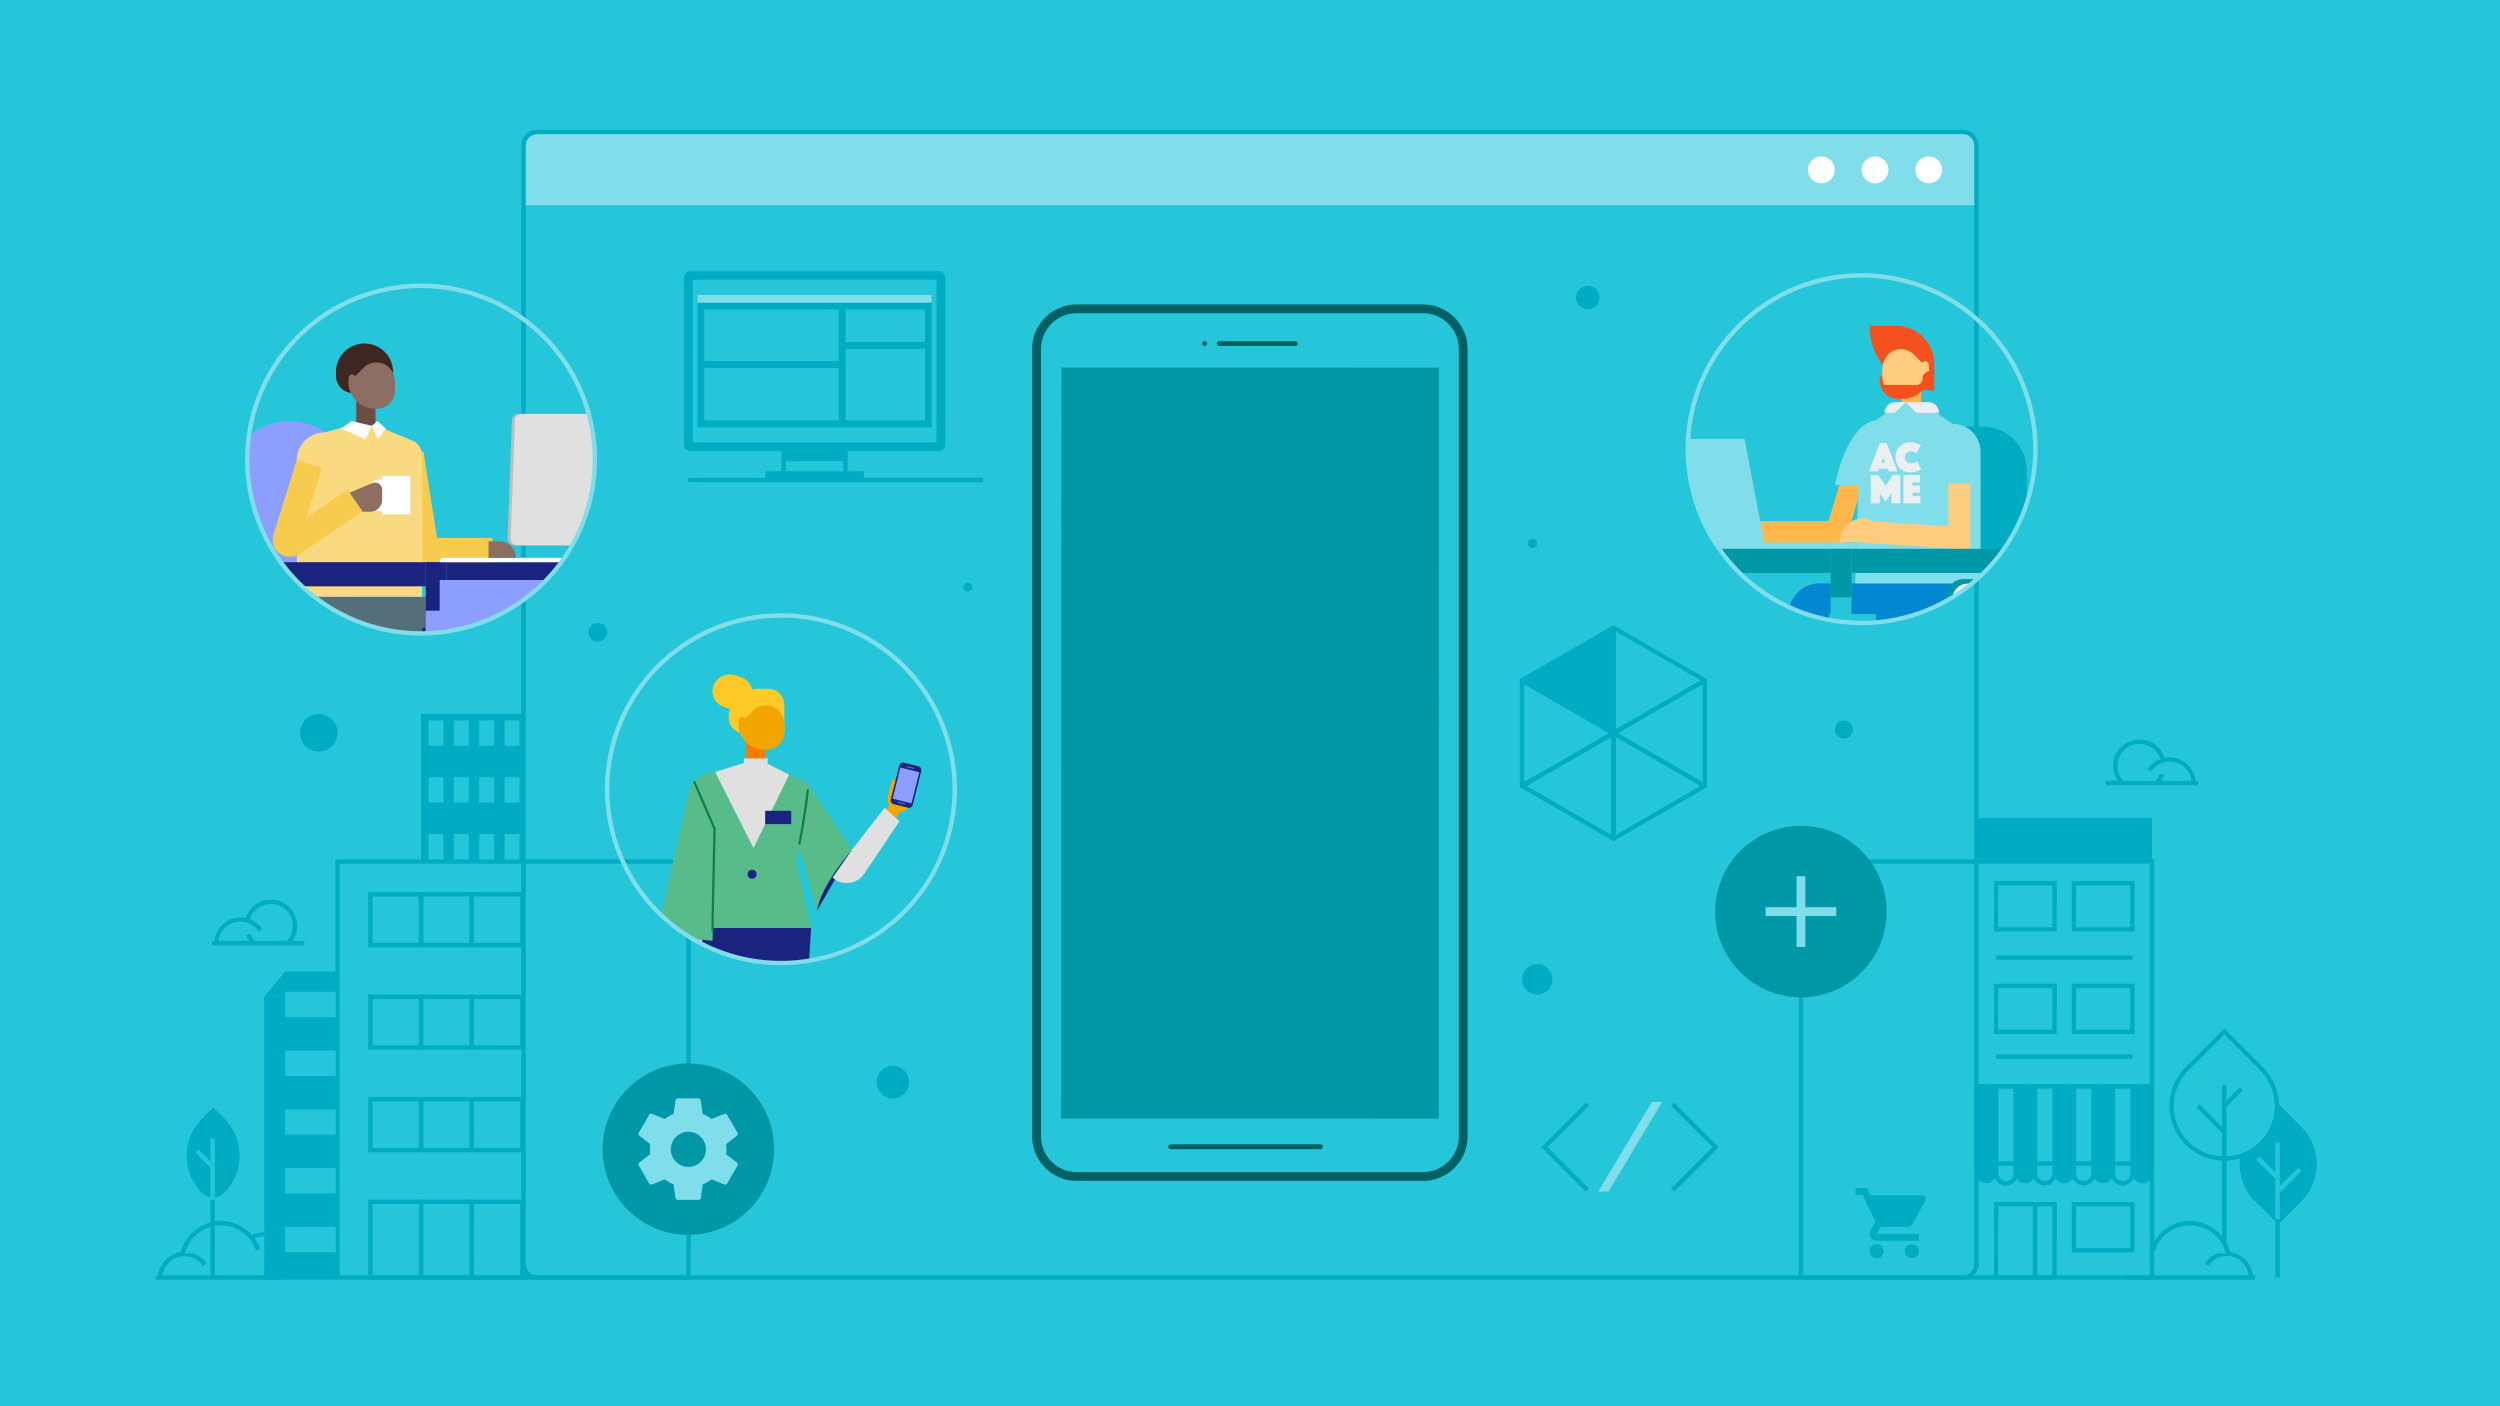 <svg id="Layer_1" data-name="Layer 1" xmlns="http://www.w3.org/2000/svg" xmlns:xlink="http://www.w3.org/1999/xlink" viewBox="0 0 569.21 320.17"><defs><style>.cls-1{fill:none;}.cls-2{fill:#e0e0e0;}.cls-3{fill:#26c6da;}.cls-4{fill:#00acc1;}.cls-5{fill:#80deea;}.cls-6{fill:#006064;}.cls-7{fill:#0097a7;}.cls-8{fill:#fff;}.cls-9{clip-path:url(#clip-path);}.cls-10{fill:#bdbdbd;}.cls-11{fill:#8c9eff;}.cls-12{fill:#1a237e;}.cls-13{fill:#3e2723;}.cls-14{fill:#f7cb4d;}.cls-15{fill:#0288d1;}.cls-16{fill:#78909c;}.cls-17{fill:#546e7a;}.cls-18{fill:#8d6e63;}.cls-19{fill:#cfd8dc;}.cls-20{fill:#263238;}.cls-21{fill:#fada80;}.cls-22{fill:#6d4c41;}.cls-23{clip-path:url(#clip-path-2);}.cls-24{fill:#ffca28;}.cls-25{fill:#57bb8a;}.cls-26{fill:#f57c00;}.cls-27{fill:#f2a600;}.cls-28{fill:#0b8043;}.cls-29{fill:#5c6bc0;}.cls-30{fill:#ffa726;}.cls-31{clip-path:url(#clip-path-3);}.cls-32{fill:#f4511e;}.cls-33{fill:#ffb74d;}.cls-34{fill:#eceff1;}.cls-35{fill:#ffcc80;}.cls-36{fill:#5d4037;}</style><clipPath id="clip-path"><circle class="cls-1" cx="95.87" cy="104.64" r="39.57"/></clipPath><clipPath id="clip-path-2"><circle class="cls-1" cx="177.81" cy="179.69" r="39.57"/></clipPath><clipPath id="clip-path-3"><circle class="cls-1" cx="423.86" cy="102.28" r="39.57"/></clipPath></defs><title>ztp_editable_master</title><rect class="cls-2" width="569.21" height="320.17"/><rect class="cls-3" width="569.21" height="320.17"/><path class="cls-4" d="M521,255.34h7.44a0,0,0,0,1,0,0v7.44a12,12,0,0,1-12,12H509a0,0,0,0,1,0,0v-7.44A12,12,0,0,1,521,255.34Z" transform="translate(-35.5 444.41) rotate(-45)"/><path class="cls-4" d="M63.79,291.22l-.71-.71a5,5,0,1,0-7-7l-.71-.71a6,6,0,1,1,8.44,8.44Z"/><path class="cls-3" d="M36.51,290.86A5.47,5.47,0,0,1,46.63,288"/><path class="cls-4" d="M37,290.86H36a6,6,0,0,1,11-3.15l-.85.53A5,5,0,0,0,37,290.86Z"/><path class="cls-3" d="M41.64,285.4a8.93,8.93,0,0,1,17.14-.86"/><path class="cls-4" d="M42.13,285.51l-1-.22a9.43,9.43,0,0,1,18.1-.91l-.95.32a8.43,8.43,0,0,0-16.18.81Z"/><rect class="cls-4" x="35.54" y="290.36" width="29.5" height="1"/><path class="cls-3" d="M512.45,290.86A5.47,5.47,0,0,0,502.34,288"/><path class="cls-4" d="M513,290.86h-1a5,5,0,0,0-9.19-2.62l-.85-.53a6,6,0,0,1,11,3.15Z"/><path class="cls-3" d="M507.32,285.4a8.93,8.93,0,0,0-17.14-.86"/><path class="cls-4" d="M506.83,285.51a8.43,8.43,0,0,0-16.18-.81l-.95-.32a9.43,9.43,0,0,1,18.11.91Z"/><rect class="cls-4" x="483.93" y="290.36" width="29.5" height="1"/><polygon class="cls-4" points="64.9 221.19 60.16 226.96 76.44 226.96 76.44 221.19 64.9 221.19"/><path class="cls-5" d="M122.34,30H446.87A3.14,3.14,0,0,1,450,33.18V46.7a0,0,0,0,1,0,0H119.2a0,0,0,0,1,0,0V33.18A3.14,3.14,0,0,1,122.34,30Z"/><path class="cls-4" d="M446.87,291.36H122.34a3.64,3.64,0,0,1-3.64-3.64V33.18a3.65,3.65,0,0,1,3.64-3.64H446.87a3.65,3.65,0,0,1,3.64,3.64V287.72A3.64,3.64,0,0,1,446.87,291.36ZM122.34,30.54a2.64,2.64,0,0,0-2.64,2.64V287.72a2.64,2.64,0,0,0,2.64,2.64H446.87a2.64,2.64,0,0,0,2.64-2.64V33.18a2.64,2.64,0,0,0-2.64-2.64Z"/><path class="cls-6" d="M324,71.32a8.15,8.15,0,0,1,8.15,8.15V258.72a8.15,8.15,0,0,1-8.15,8.15H245.17a8.15,8.15,0,0,1-8.15-8.15V79.47a8.15,8.15,0,0,1,8.15-8.15H324m0-2H245.17A10.16,10.16,0,0,0,235,79.47V258.72a10.16,10.16,0,0,0,10.15,10.15H324a10.16,10.16,0,0,0,10.15-10.15V79.47A10.16,10.16,0,0,0,324,69.32Z"/><rect class="cls-6" x="266" y="260.53" width="35.21" height="1.12" rx="0.56" ry="0.56"/><rect class="cls-6" x="277.07" y="77.65" width="18.43" height="1.12" rx="0.56" ry="0.56"/><rect class="cls-6" x="273.71" y="77.65" width="1.12" height="1.12" rx="0.56" ry="0.56"/><rect class="cls-7" x="241.61" y="83.72" width="85.98" height="170.99" transform="translate(569.19 338.46) rotate(-179.99)"/><path class="cls-4" d="M346.55,179.44a.5.5,0,0,1-.5-.5v-24a.5.5,0,0,1,.75-.43l20.81,12a.5.5,0,0,1,0,.87l-20.81,12A.5.5,0,0,1,346.55,179.44Zm.5-23.67v22.3l19.31-11.15Z"/><path class="cls-4" d="M367.36,191.45a.5.5,0,0,1-.25-.07l-20.81-12a.5.5,0,0,1,0-.87l20.81-12a.5.5,0,0,1,.75.43v24a.5.5,0,0,1-.5.5Zm-19.81-12.52,19.31,11.15v-22.3Z"/><polygon class="cls-4" points="367.36 142.89 346.55 154.91 367.36 166.92 367.36 142.89"/><path class="cls-4" d="M367.36,167.42a.5.5,0,0,1-.25-.07l-20.81-12a.5.5,0,0,1,0-.87l20.81-12a.5.5,0,0,1,.75.43v24a.5.5,0,0,1-.5.5ZM347.55,154.9l19.31,11.15v-22.3Z"/><path class="cls-4" d="M388.17,179.44a.5.5,0,0,1-.25-.07l-20.81-12a.5.5,0,0,1,0-.87l20.81-12a.5.5,0,0,1,.75.43v24a.5.5,0,0,1-.5.5Zm-19.81-12.52,19.31,11.15v-22.3Z"/><path class="cls-4" d="M367.36,191.45a.5.5,0,0,1-.5-.5v-24a.5.5,0,0,1,.75-.43l20.81,12a.5.5,0,0,1,0,.87l-20.81,12A.5.5,0,0,1,367.36,191.45Zm.5-23.67v22.3l19.31-11.15Z"/><path class="cls-4" d="M367.36,167.42a.5.5,0,0,1-.5-.5v-24a.5.5,0,0,1,.75-.43l20.81,12a.5.5,0,0,1,0,.87l-20.81,12A.5.5,0,0,1,367.36,167.42Zm.5-23.67v22.3l19.31-11.15Z"/><path class="cls-4" d="M427.29,283.28a1.6,1.6,0,1,0,1.6,1.6A1.6,1.6,0,0,0,427.29,283.28Zm-4.8-12.8v1.6h1.6l2.88,6.07-1.08,2a1.55,1.55,0,0,0-.2.77,1.6,1.6,0,0,0,1.6,1.6h9.6v-1.6h-9.26a.2.2,0,0,1-.2-.2l0-.1.72-1.3h6a1.59,1.59,0,0,0,1.4-.82l2.86-5.19a.78.78,0,0,0,.1-.38.8.8,0,0,0-.8-.8H425.86l-.75-1.6Zm12.8,12.8a1.6,1.6,0,1,0,1.6,1.6A1.6,1.6,0,0,0,435.29,283.28Z"/><circle class="cls-8" cx="414.69" cy="38.68" r="3.06"/><circle class="cls-8" cx="426.91" cy="38.68" r="3.06"/><circle class="cls-8" cx="439.14" cy="38.68" r="3.06"/><path class="cls-4" d="M157.27,291.36H76.36v-95.7h80.92Zm-79.92-1h78.92v-93.7H77.36Z"/><path class="cls-4" d="M490.47,291.36H409.55v-95.7h80.92Zm-79.92-1h78.92v-93.7H410.55Z"/><path class="cls-4" d="M96.37,291.36H83.83V273.13H96.37Zm-11.54-1H95.37V274.13H84.83Z"/><rect class="cls-4" x="60.16" y="226.96" width="16.28" height="64.41"/><path class="cls-4" d="M96.37,262.33H83.83V249.79H96.37Zm-11.54-1H95.37V250.79H84.83Z"/><path class="cls-4" d="M96.37,239H83.83V226.46H96.37Zm-11.54-1H95.37V227.46H84.83Z"/><rect class="cls-3" x="64.9" y="279.33" width="11.54" height="5.77"/><rect class="cls-3" x="64.9" y="265.95" width="11.54" height="5.77"/><rect class="cls-3" x="64.9" y="252.58" width="11.54" height="5.77"/><rect class="cls-3" x="64.9" y="239.2" width="11.54" height="5.77"/><rect class="cls-3" x="64.9" y="225.83" width="11.54" height="5.77"/><path class="cls-4" d="M96.37,215.67H83.83V203.13H96.37Zm-11.54-1H95.37V204.13H84.83Z"/><path class="cls-4" d="M107.91,291.36H95.37V273.13h12.54Zm-11.54-1h10.54V274.13H96.37Z"/><path class="cls-4" d="M107.91,262.33H95.37V249.79h12.54Zm-11.54-1h10.54V250.79H96.37Z"/><path class="cls-4" d="M107.91,239H95.37V226.46h12.54Zm-11.54-1h10.54V227.46H96.37Z"/><path class="cls-4" d="M107.91,215.67H95.37V203.13h12.54Zm-11.54-1h10.54V204.13H96.37Z"/><path class="cls-4" d="M119.45,291.36H106.91V273.13h12.54Zm-11.54-1h10.54V274.13H107.91Z"/><path class="cls-4" d="M119.45,262.33H106.91V249.79h12.54Zm-11.54-1h10.54V250.79H107.91Z"/><path class="cls-4" d="M119.45,239H106.91V226.46h12.54Zm-11.54-1h10.54V227.46H107.91Z"/><path class="cls-4" d="M119.45,215.67H106.91V203.13h12.54Zm-11.54-1h10.54V204.13H107.91Z"/><rect class="cls-4" x="95.87" y="162.58" width="23.08" height="33.58"/><rect class="cls-3" x="103.34" y="189.91" width="3.4" height="5.77"/><rect class="cls-3" x="97.57" y="189.91" width="3.4" height="5.77"/><rect class="cls-3" x="109.11" y="189.91" width="3.4" height="5.77"/><rect class="cls-3" x="114.88" y="189.91" width="3.4" height="5.77"/><rect class="cls-3" x="103.34" y="176.97" width="3.4" height="5.77"/><rect class="cls-3" x="97.57" y="176.97" width="3.4" height="5.77"/><rect class="cls-3" x="109.11" y="176.97" width="3.4" height="5.77"/><rect class="cls-3" x="114.88" y="176.97" width="3.4" height="5.77"/><rect class="cls-3" x="103.34" y="164.04" width="3.4" height="5.77"/><rect class="cls-3" x="97.57" y="164.04" width="3.4" height="5.77"/><rect class="cls-3" x="109.11" y="164.04" width="3.4" height="5.77"/><rect class="cls-3" x="114.88" y="164.04" width="3.4" height="5.77"/><path class="cls-4" d="M65.87,215.09l-.71-.71a5,5,0,1,0-7,0l-.71.71a6,6,0,1,1,8.44,0Z"/><path class="cls-3" d="M49.26,214.74a5.47,5.47,0,0,1,10.12-2.88"/><path class="cls-4" d="M49.76,214.74h-1a6,6,0,0,1,11-3.15l-.85.53a5,5,0,0,0-9.19,2.62Z"/><rect class="cls-4" x="48.29" y="214.24" width="21" height="1"/><path class="cls-4" d="M491.32,178.65l-.71-.71a5,5,0,1,0-7,0l-.71.71a6,6,0,1,1,8.44,0Z"/><path class="cls-3" d="M499.49,178.29a5.47,5.47,0,0,0-10.12-2.88"/><path class="cls-4" d="M500,178.29h-1a5,5,0,0,0-9.19-2.62l-.85-.53a6,6,0,0,1,11,3.15Z"/><rect class="cls-4" x="479.47" y="177.79" width="21" height="1"/><circle class="cls-7" cx="410.05" cy="207.56" r="19.52"/><rect class="cls-5" x="409.05" y="199.52" width="2" height="16.08"/><rect class="cls-5" x="402.01" y="206.56" width="16.08" height="2"/><path class="cls-4" d="M490.47,265.42h-41V246.84h41Zm-40-1h39V247.84h-39Z"/><path class="cls-4" d="M450,247.33h4.44a0,0,0,0,1,0,0V267.2a2.22,2.22,0,0,1-2.22,2.22h0A2.22,2.22,0,0,1,450,267.2V247.33A0,0,0,0,1,450,247.33Z"/><path class="cls-4" d="M458.89,247.33h4.44a0,0,0,0,1,0,0V267.2a2.22,2.22,0,0,1-2.22,2.22h0a2.22,2.22,0,0,1-2.22-2.22V247.33A0,0,0,0,1,458.89,247.33Z"/><path class="cls-4" d="M467.77,247.33h4.44a0,0,0,0,1,0,0V267.2a2.22,2.22,0,0,1-2.22,2.22h0a2.22,2.22,0,0,1-2.22-2.22V247.33a0,0,0,0,1,0,0Z"/><path class="cls-4" d="M476.65,247.33h4.44a0,0,0,0,1,0,0V267.2a2.22,2.22,0,0,1-2.22,2.22h0a2.22,2.22,0,0,1-2.22-2.22V247.33a0,0,0,0,1,0,0Z"/><path class="cls-4" d="M485.53,247.33H490a0,0,0,0,1,0,0V267.2a2.22,2.22,0,0,1-2.22,2.22h0a2.22,2.22,0,0,1-2.22-2.22V247.33a0,0,0,0,1,0,0Z"/><path class="cls-4" d="M456.67,269.92A2.72,2.72,0,0,1,454,267.2V246.84h5.44V267.2A2.72,2.72,0,0,1,456.67,269.92ZM455,247.84V267.2a1.72,1.72,0,0,0,3.44,0V247.84Z"/><path class="cls-4" d="M465.55,269.92a2.72,2.72,0,0,1-2.72-2.72V246.84h5.44V267.2A2.72,2.72,0,0,1,465.55,269.92Zm-1.72-22.08V267.2a1.72,1.72,0,0,0,3.44,0V247.84Z"/><path class="cls-4" d="M474.43,269.92a2.72,2.72,0,0,1-2.72-2.72V246.84h5.44V267.2A2.72,2.72,0,0,1,474.43,269.92Zm-1.72-22.08V267.2a1.72,1.72,0,0,0,3.44,0V247.84Z"/><path class="cls-4" d="M483.31,269.92a2.72,2.72,0,0,1-2.72-2.72V246.84H486V267.2A2.72,2.72,0,0,1,483.31,269.92Zm-1.72-22.08V267.2a1.72,1.72,0,1,0,3.44,0V247.84Z"/><path class="cls-4" d="M468.27,291.36H454v-17.7h14.32Zm-13.32-1h12.32v-15.7H455Z"/><path class="cls-4" d="M486,285.17H471.71v-11.5H486Zm-13.32-1H485v-9.5H472.71Z"/><path class="cls-4" d="M468.27,235.46H454V224h14.32Zm-13.32-1h12.32V225H455Z"/><path class="cls-4" d="M486,235.46H471.71V224H486Zm-13.32-1H485V225H472.71Z"/><path class="cls-4" d="M468.27,212.09H454v-11.5h14.32Zm-13.32-1h12.32v-9.5H455Z"/><path class="cls-4" d="M486,212.09H471.71v-11.5H486Zm-13.32-1H485v-9.5H472.71Z"/><rect class="cls-4" x="462.83" y="274.17" width="1" height="16.7"/><rect class="cls-4" x="454.45" y="217.52" width="31.08" height="1"/><rect class="cls-4" x="454.45" y="240.09" width="31.08" height="1"/><rect class="cls-4" x="450.01" y="186.26" width="39.96" height="9.91"/><circle class="cls-7" cx="156.73" cy="261.65" r="19.52"/><path class="cls-5" d="M165.31,262.78a8,8,0,0,0,0-2.26l2.44-1.91a.58.58,0,0,0,.14-.74l-2.31-4a.58.58,0,0,0-.7-.25L162,254.77a8.44,8.44,0,0,0-2-1.13l-.44-3.06a.56.56,0,0,0-.57-.49h-4.62a.56.56,0,0,0-.57.49l-.44,3.06a8.88,8.88,0,0,0-2,1.13l-2.88-1.16a.56.56,0,0,0-.7.25l-2.31,4a.57.57,0,0,0,.14.74l2.44,1.91a8,8,0,0,0,0,2.26l-2.44,1.91a.58.58,0,0,0-.14.74l2.31,4a.58.58,0,0,0,.7.25l2.88-1.16a8.44,8.44,0,0,0,2,1.13l.44,3.06a.56.56,0,0,0,.57.49H159a.56.56,0,0,0,.57-.49l.44-3.06a8.88,8.88,0,0,0,2-1.13l2.88,1.16a.56.56,0,0,0,.7-.25l2.31-4a.58.58,0,0,0-.14-.74Zm-8.58,2.91a4,4,0,1,1,4-4A4,4,0,0,1,156.73,265.69Z"/><path class="cls-3" d="M506.43,239.82h12a0,0,0,0,1,0,0v12a12,12,0,0,1-12,12h0a12,12,0,0,1-12-12v0A12,12,0,0,1,506.43,239.82Z" transform="translate(-29.73 431.85) rotate(-45)"/><path class="cls-4" d="M506.43,264.29A12.48,12.48,0,0,1,497.59,243l8.83-8.83,8.83,8.83a12.51,12.51,0,0,1,0,17.67h0A12.45,12.45,0,0,1,506.43,264.29Zm0-28.74-8.13,8.13a11.49,11.49,0,1,0,16.25,0Z"/><rect class="cls-4" x="505.93" y="247.04" width="1" height="36.03"/><rect class="cls-4" x="518.06" y="254.84" width="1" height="36.03"/><rect class="cls-3" x="518.06" y="260.17" width="1" height="17.42"/><rect class="cls-4" x="503.1" y="250.51" width="1" height="8.86" transform="translate(-32.77 430.75) rotate(-45)"/><rect class="cls-4" x="505.62" y="249.35" width="5.52" height="1" transform="translate(-27.77 432.66) rotate(-45)"/><rect class="cls-3" x="517.34" y="268.34" width="7.4" height="1" transform="translate(-37.49 447.18) rotate(-45)"/><rect class="cls-3" x="515.84" y="262.8" width="1" height="6.34" transform="translate(-36.85 442.98) rotate(-45)"/><path class="cls-4" d="M52.75,255.36H56.3a0,0,0,0,1,0,0v3.55a12,12,0,0,1-12,12h0a3.55,3.55,0,0,1-3.55-3.55v0A12,12,0,0,1,52.75,255.36Z" transform="translate(-171.85 111.39) rotate(-45)"/><rect class="cls-4" x="47.92" y="254.96" width="1" height="35.9"/><rect class="cls-3" x="47.92" y="259.22" width="1" height="13.93"/><rect class="cls-3" x="46.14" y="261.33" width="1" height="5.07" transform="translate(-172.92 110.26) rotate(-45)"/><polygon class="cls-4" points="361.08 271.33 350.94 261.19 361.08 251.05 361.78 251.76 352.35 261.19 361.78 270.62 361.08 271.33"/><polygon class="cls-4" points="381.17 271.33 380.46 270.62 389.89 261.19 380.46 251.76 381.17 251.05 391.31 261.19 381.17 271.33"/><rect class="cls-5" x="357.39" y="260.78" width="26.74" height="2" transform="translate(-44.3 445.41) rotate(-59.09)"/><rect class="cls-3" x="371.87" y="248" width="8.72" height="2.88"/><rect class="cls-3" x="359.84" y="271.29" width="8.72" height="2.88"/><path class="cls-4" d="M213.74,102.71H157.22a1.49,1.49,0,0,1-1.49-1.49v-38a1.49,1.49,0,0,1,1.49-1.49h56.53a1.49,1.49,0,0,1,1.49,1.49v38A1.49,1.49,0,0,1,213.74,102.71Zm-56-2h55.5v-37h-55.5Z"/><rect class="cls-4" x="158.8" y="67.14" width="53.35" height="30.14"/><rect class="cls-5" x="158.8" y="67.14" width="53.35" height="1.78"/><path class="cls-4" d="M193,108.79H177.94v-7.58H193Zm-14.08-1H192v-5.58H178.94Z"/><rect class="cls-4" x="174.27" y="107.29" width="22.42" height="2"/><rect class="cls-4" x="156.73" y="108.79" width="67.1" height="1"/><rect class="cls-4" x="178.44" y="101.71" width="14.08" height="3.29"/><rect class="cls-3" x="160.36" y="70.47" width="30.6" height="11.74"/><rect class="cls-3" x="160.36" y="83.79" width="30.6" height="11.93"/><rect class="cls-3" x="192.52" y="70.47" width="18.08" height="7.38"/><rect class="cls-3" x="192.52" y="79.42" width="18.08" height="16.31"/><circle class="cls-4" cx="136.12" cy="143.97" r="2.13"/><circle class="cls-4" cx="72.58" cy="166.86" r="4.28"/><circle class="cls-4" cx="203.3" cy="246.39" r="3.71"/><circle class="cls-4" cx="361.52" cy="67.75" r="2.68"/><circle class="cls-4" cx="348.91" cy="123.73" r="1.06"/><circle class="cls-4" cx="419.81" cy="166.1" r="2.07"/><circle class="cls-4" cx="350.01" cy="222.97" r="3.47"/><circle class="cls-4" cx="220.34" cy="133.67" r="1"/><g class="cls-9"><rect class="cls-10" x="139.03" y="102.97" width="18.4" height="26.17"/><circle class="cls-11" cx="70.67" cy="178.07" r="2.55"/><circle class="cls-12" cx="70.67" cy="178.07" r="1.26"/><circle class="cls-11" cx="86.79" cy="178.07" r="2.55"/><circle class="cls-12" cx="86.79" cy="178.07" r="1.26"/><circle class="cls-11" cx="78.68" cy="178.07" r="2.55"/><circle class="cls-12" cx="78.68" cy="178.07" r="1.26"/><path class="cls-11" d="M80,138.33H65.9A14.13,14.13,0,0,1,51.77,124.2V110A14.13,14.13,0,0,1,65.9,95.87h0A14.13,14.13,0,0,1,80,110Z"/><rect class="cls-11" x="59.46" y="140.68" width="26.03" height="2.72"/><rect class="cls-11" x="76.53" y="146.88" width="4.31" height="28.37"/><path class="cls-13" d="M83,78.21h0a6.49,6.49,0,0,1,6.49,6.49v4.83a0,0,0,0,1,0,0h-9a4,4,0,0,1-4-4v-.84A6.5,6.5,0,0,1,83,78.21Z"/><path class="cls-12" d="M68.38,142.89H89a8,8,0,0,1,8,8v0a0,0,0,0,1,0,0H60.42a0,0,0,0,1,0,0v0A8,8,0,0,1,68.38,142.89Z" transform="translate(157.36 293.75) rotate(180)"/><polygon class="cls-14" points="112.13 128.48 94.38 128.48 90.48 103.74 96.41 102.8 99.51 122.48 112.13 122.48 112.13 128.48"/><rect class="cls-15" x="67.57" y="135.86" width="28.02" height="4.2" transform="translate(163.16 275.92) rotate(180)"/><path class="cls-16" d="M104.36,163.39h6.87V142.31a4,4,0,0,0-4-4h-5.54Z"/><polygon class="cls-17" points="86.94 172.49 94.31 172.49 96.46 138.33 86.94 138.33 86.94 172.49"/><rect class="cls-18" x="89.63" y="172.24" width="4.29" height="7.66"/><rect class="cls-19" x="89.63" y="174.66" width="4.29" height="5.24"/><path class="cls-20" d="M103.29,179.9H89.63v-3.17l8.4,1.59c1.75,0,5.25-.17,5.25,1.59Z"/><path class="cls-17" d="M67.57,135.86h43.66a0,0,0,0,1,0,0v7a0,0,0,0,1,0,0H74.61a7,7,0,0,1-7-7v0A0,0,0,0,1,67.57,135.86Z" transform="translate(178.8 278.75) rotate(-180)"/><path class="cls-21" d="M73.9,98.47l9.4-2.6,11.16,4.71a3.87,3.87,0,0,1,1.65,2.69v32.59H67.57V104.8A6.33,6.33,0,0,1,73.9,98.47Z"/><rect class="cls-22" x="81.11" y="88.41" width="4.38" height="8.54" transform="translate(166.6 185.36) rotate(180)"/><path class="cls-18" d="M89.1,84.3a5.28,5.28,0,1,1-9.73,2.85l3.36-3.36A4.14,4.14,0,0,1,89.1,84.3Z"/><rect class="cls-18" x="79.36" y="85.23" width="1.58" height="2.58" rx="0.79" ry="0.79" transform="translate(160.31 173.05) rotate(180)"/><path class="cls-12" d="M57,128H160a0,0,0,0,1,0,0v0a5.5,5.5,0,0,1-5.5,5.5h-92A5.5,5.5,0,0,1,57,128v0a0,0,0,0,1,0,0Z"/><rect class="cls-12" x="75.94" y="150.86" width="5.48" height="3.44" transform="translate(157.36 305.16) rotate(180)"/><path class="cls-12" d="M68.41,175.24H89a0,0,0,0,1,0,0v0a1.48,1.48,0,0,1-1.48,1.48H69.89a1.48,1.48,0,0,1-1.48-1.48v0a0,0,0,0,1,0,0Z" transform="translate(157.36 351.97) rotate(180)"/><rect class="cls-12" x="75.94" y="155.61" width="5.48" height="1.72" transform="translate(157.36 312.94) rotate(180)"/><rect class="cls-12" x="75.94" y="158.64" width="5.48" height="1.72" transform="translate(157.36 319) rotate(180)"/><rect class="cls-12" x="75.94" y="161.67" width="5.48" height="1.72" transform="translate(157.36 325.07) rotate(180)"/><rect class="cls-12" x="75.94" y="164.71" width="5.48" height="1.72" transform="translate(157.36 331.13) rotate(180)"/><rect class="cls-12" x="75.94" y="167.74" width="5.48" height="1.72" transform="translate(157.36 337.19) rotate(180)"/><rect class="cls-12" x="75.94" y="170.77" width="5.48" height="1.72" transform="translate(157.36 343.26) rotate(180)"/><rect class="cls-12" x="75.94" y="173.8" width="5.48" height="1.72" transform="translate(157.36 349.32) rotate(180)"/><rect class="cls-11" x="155.28" y="128.01" width="4.76" height="51.89"/><rect class="cls-12" x="155.28" y="128.01" width="4.76" height="11.03" transform="translate(315.32 267.05) rotate(180)"/><rect class="cls-11" x="96.95" y="128.01" width="4.76" height="51.89"/><rect class="cls-12" x="96.95" y="128.01" width="4.76" height="11.03" transform="translate(198.66 267.05) rotate(180)"/><path class="cls-18" d="M83.55,87h.24a6.13,6.13,0,0,1,6.13,6.13v0a0,0,0,0,1,0,0H79.36a0,0,0,0,1,0,0V91.17A4.19,4.19,0,0,1,83.55,87Z" transform="translate(169.29 180.08) rotate(-180)"/><rect class="cls-11" x="100.11" y="132.05" width="57.55" height="47.85"/><polygon class="cls-12" points="129.75 148.83 128.35 148.83 135.03 137.96 136.44 137.96 129.75 148.83"/><polygon class="cls-12" points="130.31 149.83 126.56 149.83 134.47 136.96 138.23 136.96 130.31 149.83"/><polygon class="cls-12" points="135.03 148.83 136.44 148.83 129.75 137.96 128.35 137.96 135.03 148.83"/><polygon class="cls-12" points="138.23 149.83 134.47 149.83 126.56 136.96 130.31 136.96 138.23 149.83"/><polygon class="cls-12" points="136.9 137.96 138.3 137.96 140.94 142.25 140.24 143.4 136.9 137.96"/><polygon class="cls-12" points="140.24 145.31 135.11 136.96 138.86 136.96 142.12 142.25 140.24 145.31"/><polygon class="cls-12" points="143.58 137.96 144.99 137.96 141.64 143.4 140.94 142.25 143.58 137.96"/><polygon class="cls-12" points="141.64 145.31 139.77 142.25 143.02 136.96 146.78 136.96 141.64 145.31"/><polygon class="cls-12" points="140.94 144.54 138.3 148.83 136.9 148.83 140.24 143.4 140.94 144.54"/><polygon class="cls-12" points="138.86 149.83 135.11 149.83 140.24 141.49 142.12 144.54 138.86 149.83"/><polygon class="cls-12" points="140.94 142.25 141.64 143.4 140.94 144.54 140.24 143.4 140.94 142.25"/><polygon class="cls-12" points="140.94 146.45 139.06 143.4 140.94 140.34 142.82 143.4 140.94 146.45"/><polygon class="cls-12" points="144.52 148.83 143.12 148.83 149.8 137.96 151.21 137.96 144.52 148.83"/><polygon class="cls-12" points="145.08 149.83 141.33 149.83 149.24 136.96 153 136.96 145.08 149.83"/><polygon class="cls-12" points="143.12 138.81 150.67 138.81 151.21 137.96 143.65 137.96 143.12 138.81"/><polygon class="cls-12" points="151.23 139.81 141.31 139.81 143.09 136.96 153.01 136.96 151.23 139.81"/><polygon class="cls-12" points="143.12 148.83 150.67 148.83 151.21 147.98 143.65 147.98 143.12 148.83"/><polygon class="cls-12" points="151.23 149.83 141.31 149.83 143.09 146.98 153.01 146.98 151.23 149.83"/><path class="cls-12" d="M126.73,154.49a3.55,3.55,0,0,1,.28-1.43,3.32,3.32,0,0,1,.75-1.09,3.29,3.29,0,0,1,1.11-.7,3.73,3.73,0,0,1,1.34-.24,4.2,4.2,0,0,1,1,.11,4.69,4.69,0,0,1,.76.25,3.56,3.56,0,0,1,.63.35l-1,1.83a3.49,3.49,0,0,0-.35-.23,3.15,3.15,0,0,0-.4-.15,1.72,1.72,0,0,0-.53-.07,1.42,1.42,0,0,0-1,.41,1.35,1.35,0,0,0-.41,1,1.29,1.29,0,0,0,.11.54,1.38,1.38,0,0,0,.31.44,1.47,1.47,0,0,0,.46.3,1.52,1.52,0,0,0,.58.11,1.84,1.84,0,0,0,.56-.08,2,2,0,0,0,.42-.18,1.51,1.51,0,0,0,.35-.26l1,1.83a3,3,0,0,1-.63.38,5.3,5.3,0,0,1-.76.26,4,4,0,0,1-1,.12,3.92,3.92,0,0,1-1.42-.25,3.34,3.34,0,0,1-1.13-.71,3.2,3.2,0,0,1-.74-1.09A3.62,3.62,0,0,1,126.73,154.49Z"/><path class="cls-12" d="M132.8,154.49a3.36,3.36,0,0,1,.27-1.34,3.46,3.46,0,0,1,1.84-1.84,3.45,3.45,0,0,1,2.69,0,3.46,3.46,0,0,1,1.84,1.84,3.46,3.46,0,0,1,0,2.69,3.45,3.45,0,0,1-1.84,1.84,3.46,3.46,0,0,1-2.69,0,3.46,3.46,0,0,1-1.84-1.84A3.36,3.36,0,0,1,132.8,154.49Zm2.08,0a1.35,1.35,0,0,0,.11.54,1.39,1.39,0,0,0,.74.74,1.38,1.38,0,0,0,1.08,0,1.38,1.38,0,0,0,.74-.74,1.38,1.38,0,0,0,0-1.08,1.39,1.39,0,0,0-.74-.74,1.39,1.39,0,0,0-1.08,0,1.39,1.39,0,0,0-.74.74A1.35,1.35,0,0,0,134.88,154.49Z"/><path class="cls-12" d="M140.26,151.18h2.27a3.93,3.93,0,0,1,1.17.17,2.74,2.74,0,0,1,.93.49,2.26,2.26,0,0,1,.62.81,2.59,2.59,0,0,1,.22,1.1,2.25,2.25,0,0,1-.14.84,2.58,2.58,0,0,1-.31.57,2.1,2.1,0,0,1-.45.43l1.24,2.17h-2.47l-1-1.67v1.67h-2.11Zm2.11,3.24h.11a1.15,1.15,0,0,0,.64-.17.74.74,0,0,0,0-1.13,1.15,1.15,0,0,0-.64-.17h-.11Z"/><path class="cls-12" d="M151.15,153.69a2.59,2.59,0,0,1-.24,1.16,2.07,2.07,0,0,1-.65.78,2.77,2.77,0,0,1-1,.43,4.79,4.79,0,0,1-1.18.14v1.57H146v-6.59h2.11a4.83,4.83,0,0,1,1.18.14,2.79,2.79,0,0,1,1,.43,2.08,2.08,0,0,1,.65.78A2.59,2.59,0,0,1,151.15,153.69Zm-3,.73h.09a.8.8,0,0,0,.6-.19.88.88,0,0,0,0-1.08.8.8,0,0,0-.6-.19h-.09Z"/><polygon class="cls-8" points="84.65 96.95 86 100.02 87.82 97.6 85.97 95.87 84.65 96.95"/><polygon class="cls-8" points="84.65 96.95 83.19 100.02 77.61 97.6 80.03 95.87 84.65 96.95"/><path class="cls-10" d="M158.36,124.17H117.1a1.54,1.54,0,0,1-1.54-1.54l1-26.85a1.54,1.54,0,0,1,1.54-1.54h41.26a1.54,1.54,0,0,1,1.54,1.54l-1,26.85A1.54,1.54,0,0,1,158.36,124.17Z"/><path class="cls-2" d="M159.06,124.17H117.8a1.54,1.54,0,0,1-1.54-1.54l1-26.85a1.54,1.54,0,0,1,1.54-1.54H160a1.54,1.54,0,0,1,1.54,1.54l-1,26.85A1.54,1.54,0,0,1,159.06,124.17Z"/><path class="cls-2" d="M131.54,126.56H148a1.45,1.45,0,0,1,1.45,1.45v0a0,0,0,0,1,0,0H130.09a0,0,0,0,1,0,0v0A1.45,1.45,0,0,1,131.54,126.56Z"/><path class="cls-8" d="M101.1,127h26.25a1,1,0,0,1,1,1v0a0,0,0,0,1,0,0H100.11a0,0,0,0,1,0,0v0a1,1,0,0,1,1-1Z"/><polygon class="cls-2" points="144.4 122.14 135.11 122.14 135.69 127.48 144.98 127.48 144.4 122.14"/><polygon class="cls-10" points="144.4 122.14 135.11 122.14 135.4 125.09 144.69 125.09 144.4 122.14"/><polygon class="cls-10" points="148.69 117.42 148.22 117.42 150.46 113.79 150.93 113.79 148.69 117.42"/><polygon class="cls-10" points="150.46 117.42 150.93 117.42 148.69 113.79 148.22 113.79 150.46 117.42"/><polygon class="cls-10" points="151.08 113.79 151.55 113.79 152.43 115.22 152.19 115.61 151.08 113.79"/><polygon class="cls-10" points="153.31 113.79 153.78 113.79 152.66 115.61 152.43 115.22 153.31 113.79"/><polygon class="cls-10" points="152.43 115.99 151.55 117.42 151.08 117.42 152.19 115.61 152.43 115.99"/><polygon class="cls-10" points="152.43 115.22 152.66 115.61 152.43 115.99 152.19 115.61 152.43 115.22"/><polygon class="cls-10" points="153.62 117.42 153.16 117.42 155.39 113.79 155.86 113.79 153.62 117.42"/><polygon class="cls-10" points="153.16 114.07 155.68 114.07 155.86 113.79 153.33 113.79 153.16 114.07"/><polygon class="cls-10" points="153.16 117.42 155.68 117.42 155.86 117.14 153.33 117.14 153.16 117.42"/><path class="cls-10" d="M147.68,119.31a1.19,1.19,0,0,1,.09-.48,1.11,1.11,0,0,1,.25-.36,1.08,1.08,0,0,1,.37-.23,1.23,1.23,0,0,1,.45-.08,1.39,1.39,0,0,1,.33,0l.25.08.21.12-.35.61-.12-.08-.13-.05-.18,0a.47.47,0,0,0-.19,0,.46.46,0,0,0-.25.25.46.46,0,0,0,0,.36.47.47,0,0,0,.1.15.49.49,0,0,0,.16.1.53.53,0,0,0,.19,0l.19,0,.14-.06.12-.09.35.61a1,1,0,0,1-.21.13l-.25.09a1.32,1.32,0,0,1-.34,0,1.29,1.29,0,0,1-.47-.08,1.12,1.12,0,0,1-.38-.24,1.07,1.07,0,0,1-.25-.37A1.2,1.2,0,0,1,147.68,119.31Z"/><path class="cls-10" d="M149.71,119.31a1.12,1.12,0,0,1,.09-.45,1.15,1.15,0,0,1,.25-.37,1.17,1.17,0,0,1,.37-.25,1.15,1.15,0,0,1,.9,0,1.15,1.15,0,0,1,.62.62,1.15,1.15,0,0,1,0,.9,1.15,1.15,0,0,1-.62.62,1.17,1.17,0,0,1-.9,0,1.17,1.17,0,0,1-.37-.25,1.15,1.15,0,0,1-.25-.37A1.12,1.12,0,0,1,149.71,119.31Zm.69,0a.46.46,0,0,0,0,.18.47.47,0,0,0,.25.25.47.47,0,0,0,.36,0,.47.47,0,0,0,.15-.1.46.46,0,0,0,.1-.15.46.46,0,0,0,0-.36.46.46,0,0,0-.25-.25.46.46,0,0,0-.36,0,.46.46,0,0,0-.15.1.47.47,0,0,0-.1.15A.47.47,0,0,0,150.4,119.31Z"/><path class="cls-10" d="M152.2,118.21H153a1.32,1.32,0,0,1,.39.06.92.92,0,0,1,.31.17.75.75,0,0,1,.21.27.87.87,0,0,1,.07.37.75.75,0,0,1,0,.28.85.85,0,0,1-.1.19.72.72,0,0,1-.15.14l.41.73h-.83l-.33-.56v.56h-.7Zm.7,1.08h0a.39.39,0,0,0,.21-.06.24.24,0,0,0,0-.38.38.38,0,0,0-.21-.06h0Z"/><path class="cls-10" d="M155.84,119a.87.87,0,0,1-.08.39.7.7,0,0,1-.22.26.93.93,0,0,1-.32.14,1.59,1.59,0,0,1-.39,0v.52h-.7v-2.2h.7a1.64,1.64,0,0,1,.39,0,.93.93,0,0,1,.32.15.69.69,0,0,1,.22.26A.87.87,0,0,1,155.84,119Zm-1,.24h0a.27.27,0,0,0,.2-.06.29.29,0,0,0,0-.36.27.27,0,0,0-.2-.06h0Z"/><rect class="cls-8" x="86.94" y="108.39" width="6.51" height="8.7"/><path class="cls-8" d="M89.8,116.38H86.52a2.62,2.62,0,0,1-2.61-2.61v-2a2.62,2.62,0,0,1,2.61-2.61H89.8a2.62,2.62,0,0,1,2.61,2.61v2A2.62,2.62,0,0,1,89.8,116.38Zm-3.28-5.27a.61.61,0,0,0-.61.61v2a.61.61,0,0,0,.61.61H89.8a.61.61,0,0,0,.61-.61v-2a.61.61,0,0,0-.61-.61Z"/><path class="cls-18" d="M111.23,123.23h2.44a3.79,3.79,0,0,1,3.79,3.79v0a0,0,0,0,1,0,0h-6.23a0,0,0,0,1,0,0v-3.79A0,0,0,0,1,111.23,123.23Z"/><path class="cls-18" d="M84.27,116.51H81.42l-2.06-4.24L84.8,110A1.59,1.59,0,0,1,87,111.46v2.36A2.7,2.7,0,0,1,84.27,116.51Z"/><path class="cls-14" d="M65.94,126.77A3.86,3.86,0,0,1,62.19,122l.05-.2,5.33-17.09,5.73,1.79-3.54,11.36c4.37-2.91,9.3-6.32,9.37-6.37l3.41,4.94c-.42.29-10.36,7.15-14.58,9.75A3.85,3.85,0,0,1,65.94,126.77Z"/><rect class="cls-10" x="39.88" y="180.12" width="150" height="1"/></g><path class="cls-5" d="M95.87,144.71a40.07,40.07,0,1,1,40.07-40.07A40.11,40.11,0,0,1,95.87,144.71Zm0-79.13a39.07,39.07,0,1,0,39.07,39.07A39.11,39.11,0,0,0,95.87,65.58Z"/><g class="cls-23"><path class="cls-12" d="M161.71,283.24c-1.66,1.48-2.61,5.4-1.54,7.36a18.15,18.15,0,0,1,1.54,4.75h1.07V291.2l1.37,4.16h5.58a1.14,1.14,0,0,0,.65-2.08h0a8.56,8.56,0,0,1-3.61-5.69l-.6-3.74Z"/><path class="cls-24" d="M172.47,156.82h2.44a3.66,3.66,0,0,1,3.66,3.66V167a0,0,0,0,1,0,0h-9a3.66,3.66,0,0,1-3.66-3.66v0a6.52,6.52,0,0,1,6.52-6.52Z"/><path class="cls-25" d="M162.81,175.76l9.25-2.47,11,4.48a3.66,3.66,0,0,1,1.62,2.55l-3.4,16,3.4,15H156.58L161.36,197l-4.78-15.21A6.13,6.13,0,0,1,162.81,175.76Z"/><rect class="cls-26" x="169.91" y="166.2" width="4.31" height="8.12" transform="translate(344.13 340.52) rotate(180)"/><path class="cls-27" d="M177.77,162.3a4.9,4.9,0,0,1,.7,3.78,5.09,5.09,0,0,1-4,3.83,5.16,5.16,0,0,1-6.32-4.91l3.31-3.19A4.16,4.16,0,0,1,177.77,162.3Z"/><rect class="cls-27" x="168.19" y="163.18" width="1.56" height="2.45" rx="0.78" ry="0.78" transform="translate(337.93 328.82) rotate(-180)"/><path class="cls-27" d="M172.17,164.84h.59a5.83,5.83,0,0,1,5.83,5.83v0a0,0,0,0,1,0,0h-10.4a0,0,0,0,1,0,0v-1.84A4,4,0,0,1,172.17,164.84Z" transform="translate(346.77 335.51) rotate(-180)"/><path class="cls-24" d="M169.87,162.61l-5-1.65a3.77,3.77,0,0,1-2.44-4.83h0a4,4,0,0,1,5-2.36l1.24.41a3.77,3.77,0,0,1,2.44,4.83Z"/><polygon class="cls-25" points="184.31 179.17 182 192.91 186 207.38 194.04 193.46 184.31 179.17"/><polygon class="cls-12" points="167.39 280.21 159.43 280.21 160.35 249.23 156.58 211.29 184.67 211.29 171.24 219.45 167.39 280.21"/><polygon class="cls-12" points="173.39 279.74 181.07 279.74 182.69 244.78 184.67 211.29 156.58 211.29 172.26 219.36 173 244.79 173.39 279.74"/><rect class="cls-12" x="163.36" y="215.98" width="13.17" height="4.75"/><polygon class="cls-2" points="162.81 175.76 171.57 193.1 179.67 176.39 174.22 173.62 169.75 173.62 162.81 175.76"/><rect class="cls-2" x="169.35" y="172.67" width="5.43" height="1.24"/><circle class="cls-12" cx="171.24" cy="199.06" r="1.02"/><rect class="cls-12" x="174.22" y="184.61" width="5.93" height="3.01"/><polygon class="cls-25" points="149.54 212.92 162.25 214.21 162.81 182.16 156.6 181.26 149.54 212.92"/><polygon class="cls-28" points="162.5 212.09 162 212.09 162 209 162.44 188.73 157.8 178.01 158.26 177.81 162.95 188.63 162.94 188.69 162.5 209 162.5 212.09"/><path class="cls-28" d="M182.25,192.34l-.49-.09c.84-4.61,2-11.74,1.86-12.48l.49-.12C184.36,180.73,182.46,191.15,182.25,192.34Z"/><polygon class="cls-2" points="153.99 213.45 153.46 225.87 158.03 225.87 159.88 213.98 153.99 213.45"/><path class="cls-12" d="M186,207.38l8-13.91S187,201.36,186,207.38Z"/><polygon class="cls-27" points="202.84 182.61 201.15 185.42 202.84 187.86 205.35 184.29 202.84 182.61"/><path class="cls-27" d="M202.22,178.06h5.6a0,0,0,0,1,0,0V182a2.77,2.77,0,0,1-2.77,2.77h0a2.82,2.82,0,0,1-2.82-2.82v-3.87a0,0,0,0,1,0,0Z" transform="translate(50.29 -44.43) rotate(14.08)"/><path class="cls-2" d="M201.41,183.93,194,193.46l-4.43,6.36a4.8,4.8,0,0,0,7.17-.84l8.06-12Z"/><rect class="cls-12" x="203.7" y="173.91" width="5.17" height="9.73" rx="0.85" ry="0.85" transform="translate(49.69 -44.81) rotate(14.08)"/><rect class="cls-11" x="202.61" y="176.63" width="7.31" height="4.43" transform="translate(-17.38 335.4) rotate(-75.92)"/><rect class="cls-29" x="206.42" y="174.62" width="1.74" height="0.27" transform="translate(48.74 -45.18) rotate(14.08)"/><rect class="cls-29" x="204.38" y="182.74" width="1.74" height="0.27" transform="translate(50.66 -44.44) rotate(14.08)"/><path class="cls-29" d="M160.67,236.3h-9v-4.51a4.5,4.5,0,1,1,9,0Zm-7-2h5v-2.5a2.5,2.5,0,1,0-5,0Z"/><path class="cls-25" d="M166.21,249.53H147.13a4.42,4.42,0,0,1-4.42-4.42l2.85-7.49a5.48,5.48,0,0,1,5.48-5.48h11.25a5.48,5.48,0,0,1,5.48,5.48l2.85,7.49A4.42,4.42,0,0,1,166.21,249.53Z"/><path class="cls-28" d="M156.17,239.63a2.18,2.18,0,1,1,2.18-2.18A2.18,2.18,0,0,1,156.17,239.63Zm0-3.86a1.68,1.68,0,1,0,1.68,1.68A1.68,1.68,0,0,0,156.17,235.77Z"/><path class="cls-30" d="M157.22,225.21l-3.63.53v4.18a1.44,1.44,0,0,0,1.57,1.43l2.28-.21a1.44,1.44,0,0,0,1.22-1.92Z"/><polygon class="cls-30" points="166.17 290.31 164.32 290.31 162.48 284.37 166.17 284.37 166.17 290.31"/><polygon class="cls-30" points="162.07 279.74 166.17 279.74 166.17 284.37 162.48 284.37 162.07 279.74"/><path class="cls-12" d="M175,283.24c-1.66,1.48-2.61,5.4-1.54,7.36a18.15,18.15,0,0,1,1.54,4.75h1.07V291.2l1.37,4.16H183a1.14,1.14,0,0,0,.65-2.08h0a8.56,8.56,0,0,1-3.61-5.69l-.6-3.74Z"/><polygon class="cls-30" points="179.47 290.31 177.63 290.31 175.79 284.37 179.47 284.37 179.47 290.31"/><polygon class="cls-30" points="175.37 279.74 179.47 279.74 179.47 284.37 175.79 284.37 175.37 279.74"/><rect class="cls-28" x="146.37" y="237.2" width="20.61" height="0.5"/></g><path class="cls-5" d="M177.81,219.76a40.07,40.07,0,1,1,40.07-40.07A40.11,40.11,0,0,1,177.81,219.76Zm0-79.13a39.07,39.07,0,1,0,39.07,39.07A39.11,39.11,0,0,0,177.81,140.62Z"/><g class="cls-31"><path class="cls-32" d="M428.56,85.5h4.16a0,0,0,0,1,0,0v5.31a0,0,0,0,1,0,0h-.66A4.08,4.08,0,0,1,428,86.74v-.66A.57.57,0,0,1,428.56,85.5Z"/><rect class="cls-7" x="383.9" y="127.73" width="4.76" height="49.74"/><path class="cls-3" d="M424.94,139.86h36.53a0,0,0,0,1,0,0v0a8,8,0,0,1-8,8h-20.6a8,8,0,0,1-8-8v0A0,0,0,0,1,424.94,139.86Z"/><path class="cls-4" d="M432.17,97.11H451.4a10.07,10.07,0,0,1,10.07,10.07v32.68a0,0,0,0,1,0,0h-29.3a0,0,0,0,1,0,0V97.11A0,0,0,0,1,432.17,97.11Z"/><polygon class="cls-33" points="420.01 123.62 396.99 123.62 396.99 118.62 416.31 118.62 419.17 109.27 423.95 110.73 420.01 123.62"/><rect class="cls-15" x="422.92" y="132.82" width="28.02" height="4.2"/><path class="cls-15" d="M414.15,173.5h-6.87V139.27a4,4,0,0,1,4-4h5.54Z"/><polygon class="cls-15" points="436.34 173.5 428.97 173.5 426.81 135.29 436.34 135.29 436.34 173.5"/><path class="cls-15" d="M414.32,132.82h36.62a0,0,0,0,1,0,0v7a0,0,0,0,1,0,0H407.28a0,0,0,0,1,0,0v0A7,7,0,0,1,414.32,132.82Z"/><path class="cls-5" d="M444.61,96.52l-9.4-6.44L425.16,97a3.87,3.87,0,0,0-1.65,2.69l-1.11,33.15h28.54v-30A6.33,6.33,0,0,0,444.61,96.52Z"/><rect class="cls-33" x="433.02" y="85.37" width="4.38" height="8.54"/><path class="cls-32" d="M425.65,74.17h6a8.75,8.75,0,0,1,8.75,8.75v6a0,0,0,0,1,0,0h0a14.75,14.75,0,0,1-14.75-14.75v0A0,0,0,0,1,425.65,74.17Z"/><path class="cls-34" d="M428,100.86h1.55l2.45,6.45h-2l-.21-.58h-2l-.21.58h-2Zm1.21,4.45-.43-1.13-.44,1.13Z"/><path class="cls-34" d="M431.58,104.09a3.47,3.47,0,0,1,.27-1.4,3.26,3.26,0,0,1,.74-1.07,3.21,3.21,0,0,1,1.08-.68,3.63,3.63,0,0,1,1.32-.24,4.15,4.15,0,0,1,1,.11,4.72,4.72,0,0,1,.74.24,3.48,3.48,0,0,1,.62.34l-1,1.79L436,103l-.39-.15a1.69,1.69,0,0,0-.52-.07,1.41,1.41,0,0,0-.55.11,1.42,1.42,0,0,0-.44.29,1.33,1.33,0,0,0-.29.43,1.31,1.31,0,0,0-.11.53,1.27,1.27,0,0,0,.11.53,1.34,1.34,0,0,0,.3.43,1.42,1.42,0,0,0,.45.29,1.49,1.49,0,0,0,.57.11,1.8,1.8,0,0,0,.55-.08,2.06,2.06,0,0,0,.41-.17,1.47,1.47,0,0,0,.34-.25l1,1.79a2.89,2.89,0,0,1-.62.38,5.28,5.28,0,0,1-.74.25,4.17,4.17,0,0,1-2.39-.13,3.31,3.31,0,0,1-1.1-.69,3.14,3.14,0,0,1-.72-1.07A3.54,3.54,0,0,1,431.58,104.09Z"/><path class="cls-34" d="M425.94,108.15h1.7l1.68,2.48,1.67-2.48h1.7v6.45h-2.06v-2.32l-1.32,1.93L428,112.28v2.32h-2.06Z"/><path class="cls-34" d="M433.38,108.15h3.8v1.69h-1.74v.72h1.71v1.61h-1.71v.74h1.81v1.69h-3.87Z"/><polygon class="cls-5" points="363.23 99.94 397.21 99.94 402.18 126.1 368.2 126.1 363.23 99.94"/><rect class="cls-5" x="381.68" y="123.55" width="41" height="2.55" transform="translate(804.36 249.65) rotate(-180)"/><path class="cls-8" d="M382.78,115.92h0a1.63,1.63,0,0,1-2.15-1.23l-.58-2a2.17,2.17,0,0,1,1-2.6h0a1.63,1.63,0,0,1,2.15,1.23l.58,2A2.17,2.17,0,0,1,382.78,115.92Z"/><path class="cls-35" d="M429.42,81.27a5.28,5.28,0,1,0,9.73,2.85l-3.36-3.36A4.14,4.14,0,0,0,429.42,81.27Z"/><path class="cls-34" d="M431.52,91.56h7.54A2.42,2.42,0,0,1,441.48,94v0a0,0,0,0,1,0,0H429.1a0,0,0,0,1,0,0v0A2.42,2.42,0,0,1,431.52,91.56Z"/><rect class="cls-5" x="431.9" y="92.38" width="3.95" height="3.95" transform="translate(193.8 -279.16) rotate(45)"/><rect class="cls-35" x="437.56" y="82.2" width="1.58" height="2.58" rx="0.79" ry="0.79"/><polygon class="cls-35" points="448.61 125.15 424.78 123.62 425.1 118.63 443.61 119.82 443.61 110 448.61 110 448.61 125.15"/><path class="cls-35" d="M424.35,118h0a2.63,2.63,0,0,1,2.63,2.63v2.87a0,0,0,0,1,0,0h-8.13a0,0,0,0,1,0,0v0A5.5,5.5,0,0,1,424.35,118Z"/><path class="cls-5" d="M417.81,110.44h5.83L427,95.73S420.9,95.73,417.81,110.44Z"/><path class="cls-7" d="M364,125h92a5.5,5.5,0,0,1,5.5,5.5v0a0,0,0,0,1,0,0h-103a0,0,0,0,1,0,0v0A5.5,5.5,0,0,1,364,125Z" transform="translate(819.94 255.45) rotate(-180)"/><rect class="cls-3" x="440.3" y="143.84" width="5.8" height="16.52"/><rect class="cls-7" x="440.3" y="147.83" width="5.8" height="3.44"/><rect class="cls-7" x="440.3" y="159.84" width="5.8" height="17.63"/><path class="cls-7" d="M436.84,174.78h12.72a2.69,2.69,0,0,1,2.69,2.69v0a0,0,0,0,1,0,0H434.15a0,0,0,0,1,0,0v0A2.69,2.69,0,0,1,436.84,174.78Z"/><rect class="cls-7" x="440.3" y="152.58" width="5.8" height="1.72"/><rect class="cls-7" x="440.3" y="155.61" width="5.8" height="1.72"/><rect class="cls-7" x="440.3" y="158.64" width="5.8" height="1.72"/><rect class="cls-3" x="358.47" y="124.98" width="4.76" height="52.5"/><rect class="cls-7" x="358.47" y="124.98" width="4.76" height="11.03"/><rect class="cls-3" x="416.8" y="124.98" width="4.76" height="52.5"/><rect class="cls-7" x="416.8" y="124.98" width="4.76" height="11.03"/><path class="cls-7" d="M447,131.86h14.61a0,0,0,0,1,0,0v8a0,0,0,0,1,0,0H443.2a0,0,0,0,1,0,0v-4.17A3.83,3.83,0,0,1,447,131.86Z"/><path class="cls-8" d="M445.54,139.86h-1v-3.51a3.47,3.47,0,0,1,3.46-3.46h13.47v1H448a2.47,2.47,0,0,0-2.46,2.46Z"/><path class="cls-35" d="M428.58,83.94h10.56a0,0,0,0,1,0,0v0A6.13,6.13,0,0,1,433,90.07h-.24a4.19,4.19,0,0,1-4.19-4.19V83.94A0,0,0,0,1,428.58,83.94Z"/><path class="cls-32" d="M437.73,86.27h0a1.37,1.37,0,0,1-1.37,1.37h-7.61a4.34,4.34,0,0,0,4.17,3.18h.25a6.37,6.37,0,0,0,6.37-6.37h0A1.82,1.82,0,0,0,437.73,86.27Z"/><polygon class="cls-33" points="430.36 177.47 435.52 177.47 434.7 173.5 430.36 173.5 430.36 177.47"/><rect class="cls-36" x="430.36" y="174.78" width="5.17" height="2.69"/><path class="cls-36" d="M435.3,177.47H423.73a.67.67,0,0,1-.67-.67h0c0-1.31,3-.67,3.2-.67l4.1-1c.37,0,5.62-.23,5.62,1.64h0A.67.67,0,0,1,435.3,177.47Z"/><polygon class="cls-33" points="408.73 177.47 413.9 177.47 413.08 173.5 408.73 173.5 408.73 177.47"/><rect class="cls-36" x="408.73" y="174.78" width="5.17" height="2.69"/><path class="cls-36" d="M413.67,177.47H402.11a.67.67,0,0,1-.67-.67h0c0-1.31,3-.67,3.2-.67l4.1-1c.37,0,5.62-.23,5.62,1.64h0A.67.67,0,0,1,413.67,177.47Z"/></g><path class="cls-5" d="M423.86,142.34a40.07,40.07,0,1,1,40.07-40.07A40.11,40.11,0,0,1,423.86,142.34Zm0-79.13a39.07,39.07,0,1,0,39.07,39.07A39.11,39.11,0,0,0,423.86,63.21Z"/></svg>